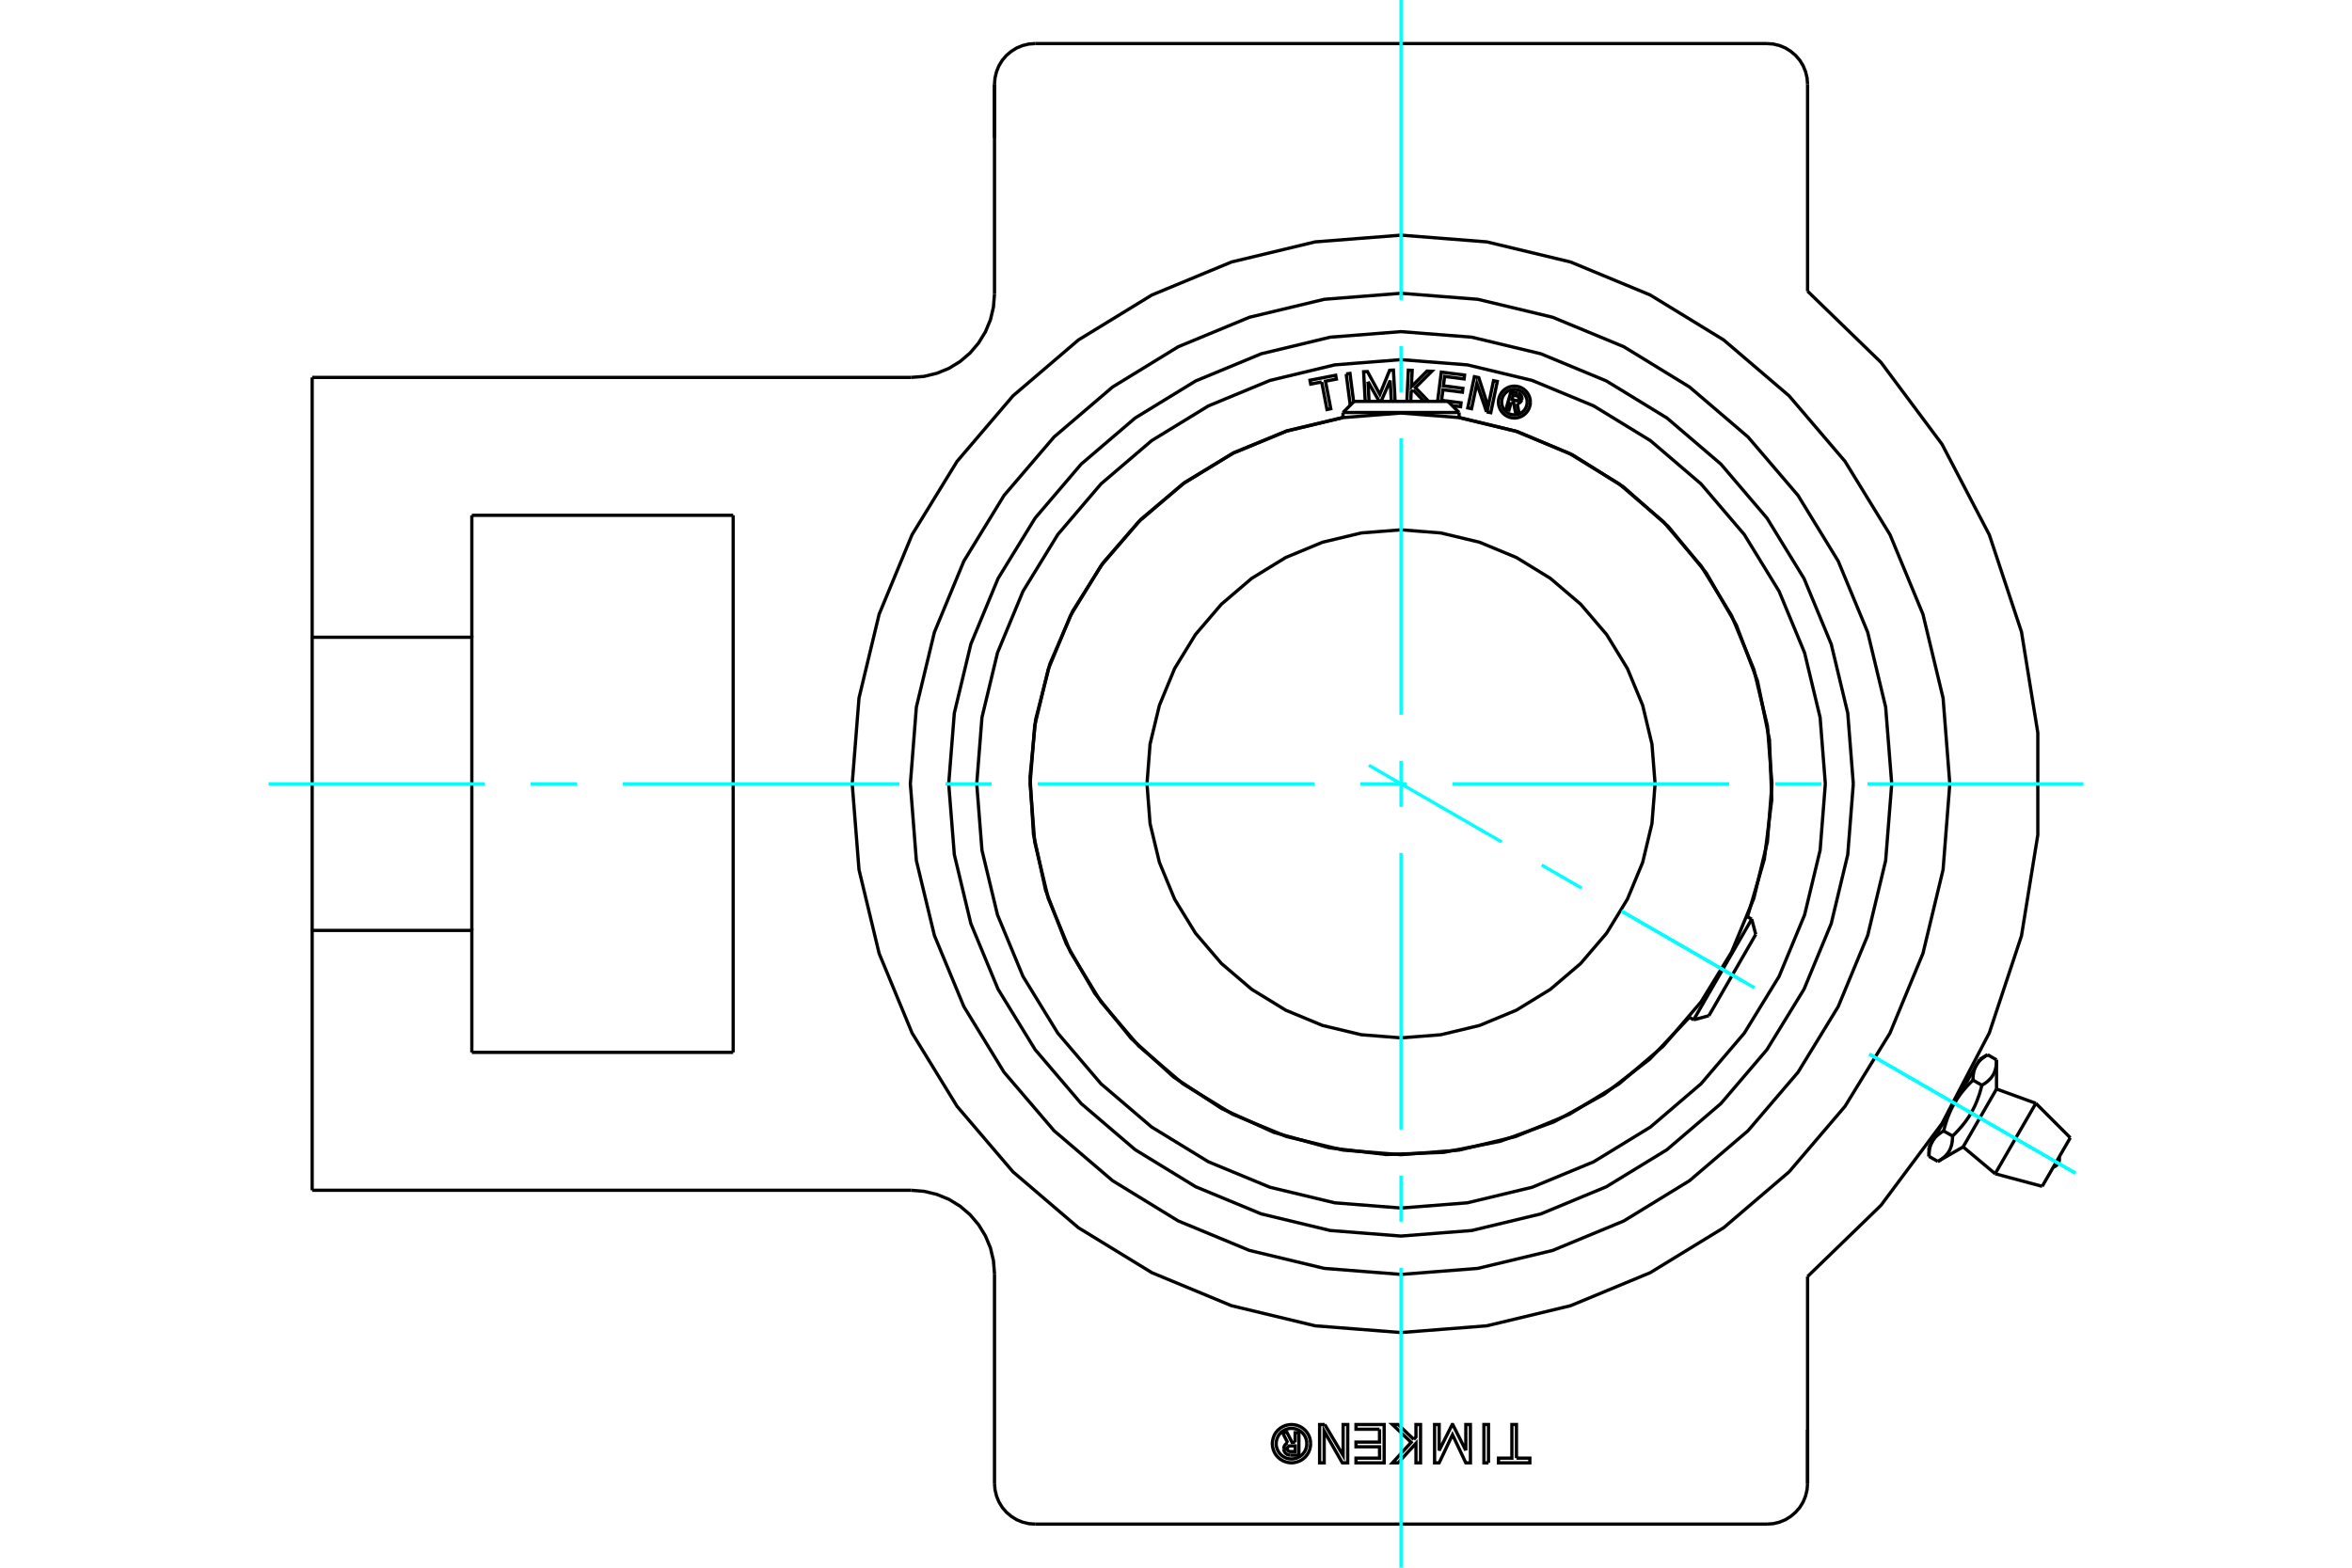 <?xml version="1.0" standalone="no"?>
<!DOCTYPE svg PUBLIC "-//W3C//DTD SVG 1.1//EN"
	"http://www.w3.org/Graphics/SVG/1.1/DTD/svg11.dtd">
<svg xmlns="http://www.w3.org/2000/svg" height="100%" width="100%" viewBox="0 0 36000 24000">
	<rect x="-1800" y="-1200" width="39600" height="26400" style="fill:#FFF"/>
	<g style="fill:none; fill-rule:evenodd" transform="matrix(1 0 0 1 0 0)">
		<g style="fill:none; stroke:#000; stroke-width:50; shape-rendering:geometricPrecision">
			<polyline points="19823,22081 19823,21934 19881,21934 19881,22277 19753,22277"/>
			<polyline points="19649,22180 19651,22196 19655,22211 19661,22225 19670,22239 19680,22250 19693,22260 19707,22268 19722,22273 19737,22276 19753,22277"/>
			<polyline points="19649,22180 19704,22180 19705,22186 19707,22193 19709,22199 19713,22205 19717,22210 19723,22214 19729,22218 19735,22220 19742,22222 19748,22222 19825,22222 19825,22136 19747,22136 19741,22136 19734,22138 19728,22141 19722,22144 19717,22148 19713,22153 19709,22159 19707,22165 19705,22172 19704,22178 19649,22178"/>
			<polyline points="19710,22089 19695,22096 19682,22106 19671,22118 19662,22131 19655,22146 19651,22162 19649,22178"/>
			<polyline points="19710,22089 19629,21928 19698,21928 19776,22081 19823,22081"/>
			<polyline points="21115,21880 20755,21880 20755,21808 21186,21808 21186,22395 20755,22395 20755,22323 21116,22323 21115,22149 20755,22149 20755,22077 21115,22077 21115,21880"/>
			<polyline points="22436,22206 22436,21808 22506,21808 22507,22395 22436,22395 22232,21964 22028,22395 21958,22395 21958,21808 22028,21808 22028,22206 22228,21808 22236,21808 22436,22206"/>
			<polyline points="23211,22323 23416,22323 23416,22395 22936,22395 22936,22323 23141,22323 23141,21808 23211,21808 23211,22323"/>
			<polyline points="22783,22395 22713,22395 22713,21808 22783,21808 22783,22395"/>
			<polyline points="21640,22036 21673,22000 21673,21808 21743,21808 21743,22395 21673,22395 21673,22096 21400,22395 21313,22395 21600,22081 21312,21808 21400,21808 21640,22036"/>
			<polyline points="20277,21808 20558,22281 20558,21808 20629,21808 20628,22395 20546,22395 20268,21909 20268,22395 20198,22395 20198,21808 20277,21808"/>
			<polyline points="20061,22101 20057,22055 20047,22011 20029,21968 20005,21929 19975,21894 19940,21864 19901,21840 19858,21822 19814,21812 19768,21808 19722,21812 19677,21822 19635,21840 19595,21864 19560,21894 19530,21929 19506,21968 19489,22011 19478,22055 19474,22101 19478,22147 19489,22192 19506,22235 19530,22274 19560,22309 19595,22339 19635,22363 19677,22380 19722,22391 19768,22395 19814,22391 19858,22380 19901,22363 19940,22339 19975,22309 20005,22274 20029,22235 20047,22192 20057,22147 20061,22101"/>
			<polyline points="20002,22101 20000,22065 19991,22029 19977,21995 19958,21963 19934,21935 19906,21911 19874,21892 19840,21878 19804,21870 19768,21867 19731,21870 19695,21878 19661,21892 19630,21911 19602,21935 19578,21963 19559,21995 19545,22029 19536,22065 19533,22101 19536,22138 19545,22174 19559,22208 19578,22239 19602,22267 19630,22291 19661,22310 19695,22325 19731,22333 19768,22336 19804,22333 19840,22325 19874,22310 19906,22291 19934,22267 19958,22239 19977,22208 19991,22174 20000,22138 20002,22101"/>
			<polyline points="28955,12000 28862,10825 28587,9679 28136,8590 27521,7585 26755,6689 25859,5924 24854,5308 23765,4857 22619,4582 21444,4490 20270,4582 19124,4857 18035,5308 17030,5924 16134,6689 15368,7585 14753,8590 14302,9679 14026,10825 13934,12000 14026,13175 14302,14321 14753,15410 15368,16415 16134,17311 17030,18076 18035,18692 19124,19143 20270,19418 21444,19510 22619,19418 23765,19143 24854,18692 25859,18076 26755,17311 27521,16415 28136,15410 28587,14321 28862,13175 28955,12000"/>
			<polyline points="29844,12000 29741,10686 29433,9404 28929,8186 28240,7063 27384,6060 26382,5204 25258,4516 24040,4011 22758,3703 21444,3600 20130,3703 18849,4011 17631,4516 16507,5204 15505,6060 14649,7063 13960,8186 13456,9404 13148,10686 13044,12000 13148,13314 13456,14596 13960,15814 14649,16937 15505,17940 16507,18796 17631,19484 18849,19989 20130,20297 21444,20400 22758,20297 24040,19989 25258,19484 26382,18796 27384,17940 28240,16937 28929,15814 29433,14596 29741,13314 29844,12000"/>
			<line x1="27667" y1="21889" x2="27667" y2="22711"/>
			<line x1="27667" y1="19542" x2="27667" y2="22711"/>
			<polyline points="27044,23333 27142,23326 27237,23303 27327,23266 27410,23214 27484,23151 27548,23077 27599,22994 27636,22903 27659,22808 27667,22711"/>
			<line x1="27044" y1="23333" x2="15844" y2="23333"/>
			<line x1="15222" y1="2111" x2="15222" y2="1289"/>
			<line x1="15222" y1="4500" x2="15222" y2="1289"/>
			<line x1="7222" y1="7889" x2="11222" y2="7889"/>
			<line x1="11222" y1="16111" x2="7222" y2="16111"/>
			<line x1="11222" y1="7889" x2="11222" y2="16111"/>
			<line x1="7222" y1="9756" x2="7222" y2="7889"/>
			<polyline points="7222,16111 7222,14244 4778,14244 4778,18222"/>
			<line x1="13944" y1="18222" x2="4778" y2="18222"/>
			<polyline points="15222,19500 15206,19300 15160,19105 15083,18920 14978,18749 14848,18596 14696,18466 14525,18361 14339,18285 14144,18238 13944,18222"/>
			<line x1="15222" y1="22711" x2="15222" y2="19500"/>
			<polyline points="15222,22711 15230,22808 15253,22903 15290,22994 15341,23077 15404,23151 15479,23214 15562,23266 15652,23303 15747,23326 15844,23333"/>
			<polyline points="27667,19542 28790,18453 29725,17199 30449,15812 30941,14327 31191,12782 31191,11218 30941,9673 30449,8188 29725,6801 28790,5547 27667,4458"/>
			<line x1="27667" y1="1289" x2="27667" y2="4458"/>
			<polyline points="27667,1289 27659,1192 27636,1097 27599,1006 27548,923 27484,849 27410,786 27327,734 27237,697 27142,674 27044,667"/>
			<line x1="15844" y1="667" x2="27044" y2="667"/>
			<polyline points="15844,667 15747,674 15652,697 15562,734 15479,786 15404,849 15341,923 15290,1006 15253,1097 15230,1192 15222,1289"/>
			<polyline points="13944,5778 14144,5762 14339,5715 14525,5639 14696,5534 14848,5404 14978,5251 15083,5080 15160,4895 15206,4700 15222,4500"/>
			<line x1="4778" y1="5778" x2="13944" y2="5778"/>
			<polyline points="4778,5778 4778,9756 7222,9756 7222,14244"/>
			<line x1="4778" y1="14244" x2="4778" y2="9756"/>
			<line x1="29661" y1="17781" x2="29525" y2="17703"/>
			<line x1="30559" y1="16672" x2="30048" y2="17558"/>
			<polyline points="30559,16226 30559,16242 30559,16258 30558,16274 30557,16289 30555,16304 30553,16318 30551,16332 30548,16345 30545,16358 30542,16370 30539,16382 30535,16394 30531,16406 30526,16417 30521,16428 30516,16439 30510,16450 30504,16460 30498,16470 30491,16480 30484,16490 30477,16499 30469,16509 30460,16518 30452,16527 30442,16536 30433,16545 30423,16554 30412,16563 30401,16571 30389,16580 30376,16589 30363,16597 30349,16606 30335,16614 30327,16644 30320,16672 30312,16700 30304,16727 30296,16753 30287,16779 30278,16804 30269,16828 30260,16852 30251,16875 30241,16898 30231,16921 30221,16943 30210,16964 30199,16986 30188,17007 30176,17028 30165,17048 30152,17069 30140,17089 30127,17109 30113,17129 30099,17149 30085,17169 30070,17189 30054,17209 30038,17229 30022,17248 30004,17268 29986,17289 29968,17309 29949,17329 29929,17350 29908,17371 29886,17392 29886,17409 29885,17425 29884,17441 29883,17456 29881,17470 29880,17485 29877,17498 29875,17512 29872,17524 29869,17537 29865,17549 29861,17561 29857,17573 29852,17584 29848,17595 29842,17606 29837,17616 29831,17626 29824,17637 29818,17647 29811,17656 29803,17666 29795,17675 29787,17685 29778,17694 29769,17703 29759,17712 29749,17721 29738,17729 29727,17738 29715,17747 29703,17755 29690,17764 29676,17773 29661,17781"/>
			<polyline points="29577,17473 29580,17468 29584,17463 29587,17458 29590,17453 29593,17448 29597,17443 29601,17438 29604,17434 29608,17429 29612,17424 29616,17419 29620,17415 29624,17410 29629,17406 29633,17401 29638,17396 29642,17392 29647,17387 29652,17383 29657,17379 29662,17374 29668,17370 29673,17365 29679,17361 29684,17357 29690,17352 29696,17348 29702,17344 29709,17339 29715,17335 29722,17331 29728,17326 29735,17322 29742,17318 29750,17314"/>
			<polyline points="29525,17703 29525,17694 29525,17686 29526,17678 29526,17670 29526,17662 29527,17654 29527,17646 29528,17639 29529,17631 29530,17624 29531,17617 29532,17610 29533,17603 29534,17596 29535,17590 29536,17583 29538,17577 29539,17570 29541,17564 29543,17558 29544,17552 29546,17546 29548,17540 29550,17534 29552,17528 29554,17522 29556,17516 29559,17511 29561,17505 29564,17500 29566,17494 29569,17489 29572,17484 29574,17479 29577,17473"/>
			<polyline points="29886,17392 29750,17314 29754,17299 29757,17284 29761,17270 29765,17256 29769,17242 29773,17228 29777,17214 29781,17201 29785,17188 29789,17175 29793,17162 29798,17149 29802,17137 29806,17124 29811,17112 29815,17100 29820,17088 29825,17076 29829,17064 29834,17053 29839,17041 29844,17030 29849,17019 29854,17007 29859,16996 29864,16985 29869,16975 29875,16964 29880,16953 29885,16942 29891,16932 29897,16921 29902,16911 29908,16900 29914,16890 29577,17473 29525,17564"/>
			<polyline points="29914,16890 29920,16880 29926,16869 29932,16859 29939,16849 29945,16839 29952,16829 29958,16819 29965,16809 29972,16799 29979,16789 29986,16779 29993,16769 30000,16759 30008,16749 30015,16739 30023,16729 30031,16719 30038,16709 30047,16700 30055,16690 30063,16680 30072,16670 30080,16660 30089,16650 30098,16639 30107,16629 30117,16619 30126,16609 30136,16599 30146,16588 30156,16578 30167,16568 30177,16557 30188,16546 30199,16536"/>
			<line x1="30335" y1="16614" x2="30199" y2="16536"/>
			<polyline points="30251,16307 30254,16302 30257,16296 30260,16291 30264,16286 30267,16282 30271,16277 30274,16272 30278,16267 30282,16262 30285,16257 30289,16253 30294,16248 30298,16243 30302,16239 30307,16234 30311,16230 30316,16225 30321,16221 30326,16216 30331,16212 30336,16207 30341,16203 30347,16199 30352,16194 30358,16190 30364,16186 30370,16181 30376,16177 30382,16173 30389,16168 30395,16164 30402,16160 30409,16156 30416,16151 30423,16147"/>
			<polyline points="30199,16536 30199,16527 30199,16519 30199,16511 30200,16503 30200,16495 30200,16487 30201,16480 30202,16472 30202,16465 30203,16458 30204,16450 30205,16443 30206,16437 30207,16430 30209,16423 30210,16416 30211,16410 30213,16404 30214,16397 30216,16391 30218,16385 30220,16379 30222,16373 30224,16367 30226,16361 30228,16355 30230,16350 30232,16344 30235,16339 30237,16333 30240,16328 30242,16322 30245,16317 30248,16312 30251,16307"/>
			<line x1="30559" y1="16226" x2="30423" y2="16147"/>
			<polyline points="30303,16216 30251,16307 29914,16890"/>
			<line x1="31161" y1="16891" x2="30538" y2="17969"/>
			<line x1="31688" y1="17418" x2="31258" y2="18162"/>
			<polyline points="31429,17867 31447,17861 31465,17851 31480,17839 31494,17825 31505,17809 31514,17791 31519,17772 31522,17752 31521,17732 31517,17713"/>
			<line x1="30559" y1="16672" x2="30559" y2="16226"/>
			<line x1="29661" y1="17781" x2="30048" y2="17558"/>
			<line x1="29525" y1="17564" x2="29525" y2="17703"/>
			<line x1="30423" y1="16147" x2="30303" y2="16216"/>
			<line x1="30248" y1="16313" x2="30226" y2="16300"/>
			<line x1="29559" y1="17455" x2="29581" y2="17467"/>
			<line x1="31161" y1="16891" x2="30559" y2="16672"/>
			<line x1="30048" y1="17558" x2="30538" y2="17969"/>
			<line x1="31688" y1="17418" x2="31161" y2="16891"/>
			<line x1="30538" y1="17969" x2="31258" y2="18162"/>
			<polyline points="27122,12000 27052,11112 26844,10246 26503,9423 26037,8663 25459,7986 24781,7407 24022,6942 23199,6601 22333,6393 21444,6323 20556,6393 19690,6601 18867,6942 18107,7407 17430,7986 16851,8663 16386,9423 16045,10246 15837,11112 15767,12000 15837,12888 16045,13754 16386,14577 16851,15337 17430,16014 18107,16593 18867,17058 19690,17399 20556,17607 21444,17677 22333,17607 23199,17399 24022,17058 24781,16593 25459,16014 26037,15337 26503,14577 26844,13754 27052,12888 27122,12000"/>
			<polyline points="25333,12000 25285,11392 25143,10798 24909,10234 24591,9714 24194,9250 23730,8854 23210,8535 22646,8301 22053,8159 21444,8111 20836,8159 20243,8301 19679,8535 19159,8854 18695,9250 18298,9714 17979,10234 17746,10798 17603,11392 17556,12000 17603,12608 17746,13202 17979,13766 18298,14286 18695,14750 19159,15146 19679,15465 20243,15699 20836,15841 21444,15889 22053,15841 22646,15699 23210,15465 23730,15146 24194,14750 24591,14286 24909,13766 25143,13202 25285,12608 25333,12000"/>
			<line x1="25923" y1="15612" x2="26812" y2="14072"/>
			<line x1="26874" y1="14305" x2="26156" y2="15550"/>
			<line x1="22333" y1="6315" x2="20556" y2="6315"/>
			<line x1="20726" y1="6145" x2="22163" y2="6145"/>
			<polyline points="28367,12000 28282,10917 28029,9861 27613,8857 27045,7931 26340,7105 25514,6399 24587,5832 23584,5416 22527,5162 21444,5077 20361,5162 19305,5416 18301,5832 17375,6399 16549,7105 15844,7931 15276,8857 14860,9861 14607,10917 14521,12000 14607,13083 14860,14139 15276,15143 15844,16069 16549,16895 17375,17601 18301,18168 19305,18584 20361,18838 21444,18923 22527,18838 23584,18584 24587,18168 25514,17601 26340,16895 27045,16069 27613,15143 28029,14139 28282,13083 28367,12000"/>
			<polyline points="23131,6159 23097,6277 23051,6264 23129,5989 23231,6019"/>
			<polyline points="23292,6120 23295,6107 23295,6094 23293,6081 23289,6068 23284,6056 23276,6045 23267,6036 23256,6028 23244,6022 23231,6019"/>
			<polyline points="23292,6120 23248,6107 23249,6102 23250,6096 23249,6091 23247,6085 23245,6080 23241,6075 23238,6071 23233,6068 23228,6065 23223,6063 23161,6046 23142,6115 23204,6133 23209,6134 23215,6134 23220,6133 23226,6132 23231,6130 23236,6127 23240,6123 23243,6119 23246,6114 23248,6109 23292,6121"/>
			<polyline points="23223,6179 23237,6176 23249,6171 23261,6165 23271,6156 23280,6145 23287,6134 23292,6121"/>
			<polyline points="23223,6179 23251,6327 23195,6311 23169,6170 23131,6159"/>
			<polyline points="22065,6129 22363,6167 22356,6226 22228,6210"/>
			<polyline points="22004,6145 22061,5697 22417,5742 22410,5801 22111,5763 22093,5907 22391,5945 22384,6004 22086,5967 22065,6129"/>
			<line x1="20939" y1="5844" x2="20955" y2="6145"/>
			<polyline points="20896,6145 20872,5691 20930,5688 21120,6037 21270,5669 21328,5666 21354,6145"/>
			<polyline points="21296,6145 21278,5826 21139,6145"/>
			<line x1="21111" y1="6145" x2="20939" y2="5844"/>
			<polyline points="20230,5848 20062,5880 20051,5821 20444,5745 20455,5804 20288,5836 20369,6257 20311,6269 20230,5848"/>
			<polyline points="20605,5725 20663,5717 20719,6152"/>
			<line x1="20667" y1="6204" x2="20605" y2="5725"/>
			<polyline points="21629,5970 21600,5998 21593,6145"/>
			<polyline points="21534,6145 21556,5667 21615,5670 21603,5919 21842,5681 21915,5684 21664,5934 21867,6145"/>
			<line x1="21797" y1="6145" x2="21629" y2="5970"/>
			<polyline points="22753,6305 22605,5871 22524,6257 22466,6245 22567,5767 22634,5781 22778,6224 22860,5828 22918,5840 22818,6318 22753,6305"/>
			<polyline points="23424,6156 23421,6117 23412,6080 23397,6045 23377,6012 23352,5983 23323,5958 23291,5938 23255,5923 23218,5914 23180,5911 23141,5914 23104,5923 23069,5938 23036,5958 23007,5983 22982,6012 22962,6045 22947,6080 22938,6117 22935,6156 22938,6194 22947,6231 22962,6267 22982,6299 23007,6328 23036,6353 23069,6373 23104,6388 23141,6397 23180,6400 23218,6397 23255,6388 23291,6373 23323,6353 23352,6328 23377,6299 23397,6267 23412,6231 23421,6194 23424,6156"/>
			<polyline points="23375,6156 23373,6125 23366,6095 23354,6067 23338,6041 23318,6017 23295,5997 23268,5981 23240,5970 23210,5963 23180,5960 23149,5963 23119,5970 23091,5981 23065,5997 23041,6017 23021,6041 23005,6067 22994,6095 22987,6125 22984,6156 22987,6186 22994,6216 23005,6244 23021,6271 23041,6294 23065,6314 23091,6330 23119,6342 23149,6349 23180,6351 23210,6349 23240,6342 23268,6330 23295,6314 23318,6294 23338,6271 23354,6244 23366,6216 23373,6186 23375,6156"/>
			<polyline points="26747,14035 27005,13154 27119,12243 27084,11326 26901,10426 26576,9567 26117,8772 25536,8061 24848,7453 24071,6964 23226,6607 22333,6391"/>
			<polyline points="20556,6391 19700,6595 18887,6929 18135,7385 17462,7951 16885,8614 16417,9358 16069,10166 15851,11018 15766,11893 15818,12771 16004,13630 16321,14450 16760,15212 17312,15896 17963,16488 18698,16971 19498,17336 20345,17572 21218,17675 22097,17642 22960,17473 23787,17174 24557,16750 25253,16213 25858,15575"/>
			<polyline points="27939,12000 27859,10984 27621,9993 27231,9052 26698,8183 26036,7408 25262,6746 24393,6214 23451,5824 22460,5586 21444,5506 20429,5586 19438,5824 18496,6214 17627,6746 16852,7408 16191,8183 15658,9052 15268,9993 15030,10984 14950,12000 15030,13016 15268,14007 15658,14948 16191,15817 16852,16592 17627,17254 18496,17786 19438,18176 20429,18414 21444,18494 22460,18414 23451,18176 24393,17786 25262,17254 26036,16592 26698,15817 27231,14948 27621,14007 27859,13016 27939,12000"/>
			<line x1="26874" y1="14305" x2="26812" y2="14072"/>
			<line x1="25923" y1="15612" x2="26156" y2="15550"/>
			<line x1="26812" y1="14072" x2="26745" y2="14034"/>
			<line x1="25856" y1="15573" x2="25923" y2="15612"/>
			<line x1="20726" y1="6145" x2="20556" y2="6315"/>
			<line x1="22333" y1="6315" x2="22163" y2="6145"/>
			<line x1="20556" y1="6315" x2="20556" y2="6393"/>
			<line x1="22333" y1="6393" x2="22333" y2="6315"/>
		</g>
		<g style="fill:none; stroke:#0FF; stroke-width:50; shape-rendering:geometricPrecision">
			<line x1="4111" y1="12000" x2="7417" y2="12000"/>
			<line x1="8122" y1="12000" x2="8828" y2="12000"/>
			<line x1="9533" y1="12000" x2="13767" y2="12000"/>
			<line x1="14472" y1="12000" x2="15178" y2="12000"/>
			<line x1="15883" y1="12000" x2="20117" y2="12000"/>
			<line x1="20822" y1="12000" x2="21528" y2="12000"/>
			<line x1="22233" y1="12000" x2="26467" y2="12000"/>
			<line x1="27172" y1="12000" x2="27878" y2="12000"/>
			<line x1="28583" y1="12000" x2="31889" y2="12000"/>
			<line x1="21444" y1="24000" x2="21444" y2="19408"/>
			<line x1="21444" y1="18703" x2="21444" y2="17997"/>
			<line x1="21444" y1="17292" x2="21444" y2="13058"/>
			<line x1="21444" y1="12353" x2="21444" y2="11647"/>
			<line x1="21444" y1="10942" x2="21444" y2="6708"/>
			<line x1="21444" y1="6003" x2="21444" y2="5297"/>
			<line x1="21444" y1="4592" x2="21444" y2="0"/>
			<line x1="28612" y1="16138" x2="31768" y2="17961"/>
			<line x1="28612" y1="16138" x2="31768" y2="17961"/>
			<line x1="20953" y1="11716" x2="22986" y2="12890"/>
			<line x1="23597" y1="13243" x2="24208" y2="13596"/>
			<line x1="24819" y1="13948" x2="26853" y2="15122"/>
			<line x1="24821" y1="13950" x2="26669" y2="15016"/>
		</g>
	</g>
</svg>

